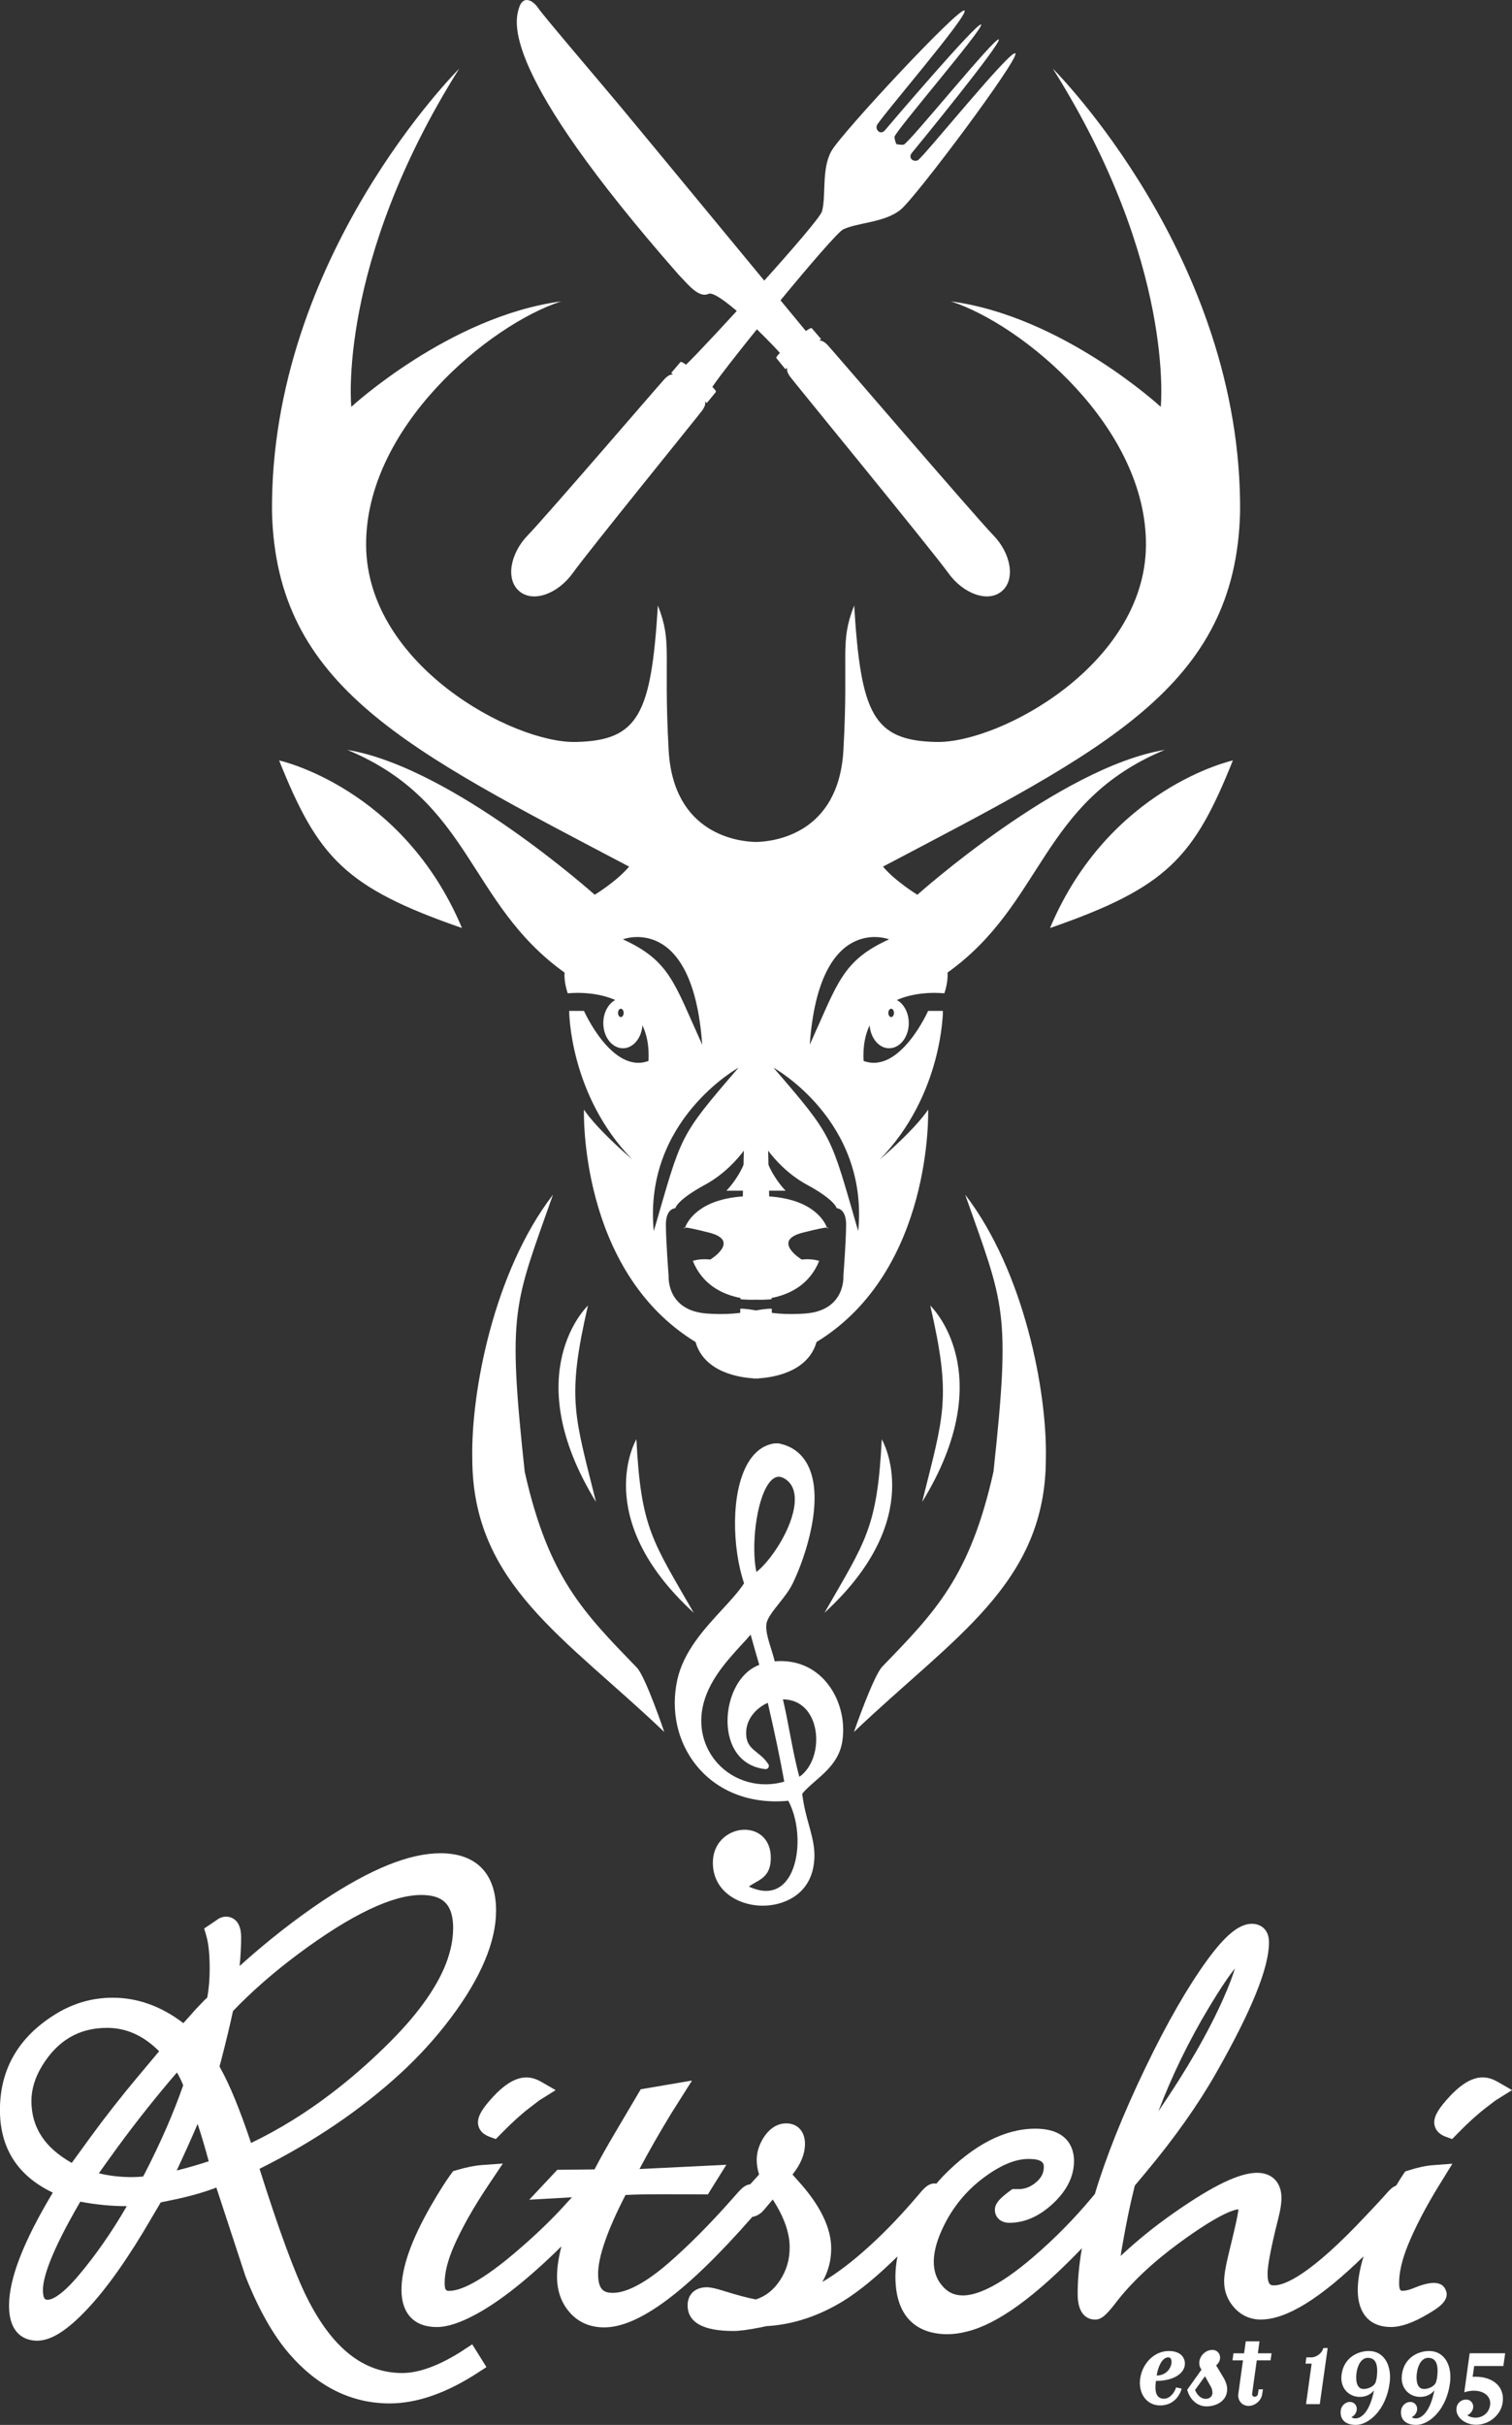 <?xml version="1.0" encoding="UTF-8"?>
<svg id="a" data-name="Ebene 1" xmlns="http://www.w3.org/2000/svg" viewBox="0 0 44.993 72.112">
  <rect x="0" y="0" width="44.993" height="72.112" fill="#333333" stroke="none"/>
  <g>
    <path d="M36.687,22.614s-3.681.803-5.442,4.984c3.481-1.206,4.282-2.09,5.442-4.984" style="fill: #fff; stroke-width: 0px;"/>
    <path d="M8.306,22.614s3.681.803,5.442,4.984c-3.481-1.206-4.282-2.09-5.442-4.984" style="fill: #fff; stroke-width: 0px;"/>
    <path d="M16.455,35.528c-1.762,2.291-2.441,5.869-2.401,7.838,0,3.74,2.751,5.314,5.713,8.14,0,0-.558-1.648-.815-1.913-1.58-1.635-2.631-2.669-3.338-5.827-.519-4.822-.32-4.942.841-8.238M17.735,44.665c-.64-2.586-.879-3.067-.239-5.841,0,0-2.122,1.997.239,5.841M20.643,47.961c-1.233-2.147-1.57-2.516-1.706-5.16,0,0-1.386,2.331,1.706,5.16M26.239,42.802c-.136,2.644-.474,3.013-1.705,5.159,3.091-2.829,1.705-5.159,1.705-5.159M27.441,44.665c2.361-3.845.241-5.84.241-5.84.64,2.772.4,3.255-.241,5.84M28.722,35.529c1.16,3.295,1.361,3.415.841,8.238-.703,3.136-1.744,4.177-3.307,5.793-.266.275-.846,1.947-.846,1.947,2.963-2.828,5.712-4.4,5.712-8.141.04-1.97-.639-5.546-2.4-7.838" style="fill: #fff; stroke-width: 0px;"/>
    <path d="M20.376,36.534s.003-.012.01-.029c-.075-.003-.01.029-.01.029M24.607,36.504c.007.018.01.029.01.029,0,0,.065-.032-.01-.029M26.457,27.933c-1.4.642-1.52,1.285-2.361,3.135.281-3.94,2.361-3.135,2.361-3.135M25.538,36.613c-.84-2.892-.721-2.772-2.521-4.862,0,0,2.841,1.567,2.521,4.862M21.976,31.751c-1.799,2.09-1.68,1.97-2.521,4.862-.32-3.295,2.521-4.862,2.521-4.862M20.896,31.068c-.84-1.849-.961-2.493-2.361-3.135,0,0,2.08-.805,2.361,3.135M18.559,30.123c0,.068-.038.123-.084.123-.047,0-.084-.056-.084-.123,0-.069.037-.125.084-.125.046,0,.084.056.084.125M19.896,37.939s-.081-1.044-.081-1.526.281-.483.281-.483c0,0,.04-.241.88-.696.585-.317.975-.77,1.159-1.015l-.009.419c-.188.447-.51.771-.51.771h.492l-.004.17c-1.341.093-1.664.777-1.717.925.068.001.251.034.709.15.961.241.04.803.04.803,0,0-.279-.04-.52.04.289.707.87.996,1.42,1.102v.038c.131.012.289.019.461.013.17.006.329-.001.461-.013v-.038c.549-.106,1.13-.395,1.419-1.102-.241-.079-.52-.04-.52-.04,0,0-.921-.563.04-.803.458-.116.642-.148.709-.15-.053-.148-.376-.833-1.717-.925l-.004-.17h.492s-.322-.325-.51-.771l-.009-.419c.184.245.574.698,1.159,1.015.84.455.88.696.88.696,0,0,.281,0,.281.483s-.081,1.526-.081,1.526c0,0,.081,1.046-1.16,1.125-.408.026-.717.01-.969-.021l-.003-.126c-.156.001-.304.024-.467.053-.165-.029-.313-.051-.469-.053l-.003.126c-.253.031-.561.047-.969.021-1.241-.079-1.16-1.125-1.16-1.125M26.434,30.123c0-.069.038-.125.084-.125.047,0,.084.056.084.125,0,.068-.037.123-.084.123-.046,0-.084-.056-.084-.123M31.331,2.043c3.649,5.795,3.21,10.056,3.21,10.056,0,0-2.922-2.694-6.243-3.136,2.121.685,5.842,3.738,5.802,7.275-.04,3.536-4.361,5.867-6.241,5.827-1.882-.04-2.242-.845-2.441-4.059-.441,1.125-.16,1.406-.32,4.299-.14,2.518-2.093,2.723-2.6,2.734-.508-.01-2.462-.216-2.601-2.734-.16-2.894.12-3.174-.32-4.299-.2,3.214-.56,4.019-2.441,4.059-1.88.04-6.202-2.291-6.241-5.827-.04-3.537,3.681-6.591,5.802-7.275-3.321.442-6.243,3.136-6.243,3.136,0,0-.439-4.261,3.21-10.056,0,0-5.633,5.595-5.57,13.182.128,5.209,4.034,7.074,10.627,10.547-.383.449-1.024.836-1.024.836,0,0-4.242-3.794-7.362-4.308,3.712,1.542,3.584,4.565,6.466,6.623-.025.297.095.618.095.618,0,0,.749-.094,1.412.197-.209.113-.355.379-.355.687,0,.413.261.748.585.748.304,0,.552-.301.579-.682.131.27.204.617.181,1.059-1.08.402-1.92-1.487-1.92-1.487h-.441s0,2.491,1.88,4.42c-1.159-1.005-1.44-1.487-1.44-1.487,0,0-.16,4.783,3.321,6.913.257.903,1.313,1.056,1.719,1.08v.006s.032,0,.082-.001c.048.001.079.001.079.001v-.006c.407-.024,1.463-.176,1.72-1.08,3.481-2.13,3.321-6.913,3.321-6.913,0,0-.281.482-1.44,1.487,1.88-1.929,1.88-4.42,1.88-4.42h-.441s-.84,1.889-1.92,1.487c-.024-.442.05-.789.181-1.059.026.38.275.682.579.682.323,0,.585-.335.585-.748,0-.308-.147-.574-.355-.687.662-.291,1.412-.197,1.412-.197,0,0,.12-.322.095-.618,2.882-2.058,2.754-5.081,6.466-6.623-3.12.514-7.362,4.308-7.362,4.308,0,0-.64-.386-1.024-.836,6.594-3.472,10.5-5.338,10.627-10.547.063-7.587-5.57-13.182-5.57-13.182" style="fill: #fff; stroke-width: 0px;"/>
    <path d="M15.445.233c.121-.396.426-.211.566.001.14.214,1.805,2.161,2.456,2.94.574.687,4.748,5.746,5.513,6.67.113-.078.162-.1.178-.081.027.033.275.32.275.32l-.054.053s.08-.046.245.12c.101.103,4.404,5.116,4.929,5.655.526.538.676,1.318.257,1.671-.419.353-1.157.068-1.594-.545-.436-.614-4.626-5.721-4.709-5.84-.135-.192-.075-.264-.075-.264l-.062.045s-.238-.295-.266-.327c-.015-.018.013-.063.104-.155-.437-.493-1.858-1.885-2.125-1.757-.297.139-.635-.312-.892-.573C14.838,2.07,15.325.628,15.445.233" style="fill: #fff; stroke-width: 0px;"/>
    <path d="M26.807,6.229c.473-.395,3.519-4.471,3.408-4.639-.109-.169-2.74,3.092-2.904,3.176-.126.064-.304-.066-.174-.222.129-.154,2.688-3.282,2.583-3.371-.104-.088-2.672,3.088-2.827,3.127-.069.019-.221-.015-.221-.015,0,0-.059-.144-.053-.216.012-.159,2.68-3.251,2.575-3.339-.106-.089-2.728,2.986-2.857,3.14-.13.156-.289.002-.248-.134.054-.175,2.794-3.345,2.609-3.424-.184-.08-3.652,3.64-3.956,4.177-.304.535-.152,1.343-.283,1.8-.093.325-3.432,3.969-4.044,4.556-.105-.073-.153-.094-.168-.076-.027.033-.274.321-.274.321l.054.053s-.08-.046-.246.121c-.101.103-3.545,4.108-4.07,4.648-.526.538-.675,1.317-.257,1.67.419.353,1.156.069,1.593-.544s3.767-4.715,3.85-4.833c.136-.193.076-.265.076-.265l.061.044s.24-.294.267-.326c.015-.018-.014-.061-.104-.153.47-.707,3.591-4.535,3.893-4.683.426-.208,1.244-.199,1.716-.592" style="fill: #fff; stroke-width: 0px;"/>
    <path d="M23.298,50.535c.68.012.89.574.947.817.125.511-.018,1.181-.458,1.487-.107-.379-.192-.827-.283-1.297-.063-.336-.129-.682-.206-1.006M22.064,48.915c.097-.104.188-.206.273-.304.068.245.192.686.257.9-.66.244-.994,1.096-.939,1.821.056.73.473,1.209,1.115,1.278h.015c.053,0,.094-.043.094-.095,0-.028-.01-.053-.031-.071-.091-.142-.209-.235-.314-.319-.166-.134-.297-.239-.326-.491-.051-.476.281-.837.639-.996.201.87.36,1.62.491,2.344-.726.212-1.495-.007-1.982-.542-.36-.398-.53-.914-.479-1.454.082-.862.695-1.534,1.187-2.073M22.508,46.748c-.157-.733-.015-2.118.375-2.645.093-.123.191-.187.289-.187.069,0,.141.028.217.082.197.142.282.375.259.689-.059.776-.734,1.752-1.14,2.061M24.591,50.025c-.383-.452-.908-.67-1.538-.621-.034-.14-.075-.27-.115-.397-.084-.273-.156-.508-.132-.711.022-.167.187-.375.363-.598.157-.195.319-.4.427-.624.369-.761.939-2.465.461-3.467-.173-.36-.461-.589-.842-.673-.012-.006-.034-.012-.087-.012-.021,0-.05.001-.097.004-.314.051-.574.245-.77.574-.524.884-.472,2.535-.12,3.586-.167.254-.41.517-.665.793-.53.577-1.133,1.231-1.321,2.073-.2.917.001,1.841.558,2.537.627.784,1.616,1.172,2.745,1.062.348.649.37,1.658.041,2.234-.116.204-.333.447-.702.447-.157,0-.329-.044-.513-.129.063-.046.129-.082.192-.119.226-.128.46-.263.461-.729.003-.256-.076-.473-.225-.623-.14-.141-.336-.219-.554-.219-.427,0-.903.316-.942.9-.022.345.085.652.308.893.272.291.712.466,1.175.466.59,0,1.337-.297,1.501-1.133.091-.469-.009-.824-.12-1.237-.076-.267-.16-.573-.209-.959.107-.131.245-.25.391-.378.336-.291.715-.623.802-1.174.101-.626-.081-1.304-.477-1.769" style="fill: #fff; stroke-width: 0px;"/>
  </g>
  <g>
    <path d="M13.798,69.884c-.704.455-1.318.685-1.826.685-1.157,0-2.087-.738-2.844-2.254-.363-.731-.835-2.015-1.405-3.819,1.588-.79,2.993-1.739,4.181-2.826.56-.513,1.066-1.07,1.506-1.655.897-1.194,1.352-2.27,1.352-3.198,0-1.099-.588-1.705-1.655-1.705-.924,0-2.069.462-3.502,1.413-.837.561-1.667,1.212-2.475,1.94.031-.306.046-.591.046-.852,0-.571-.342-.615-.447-.615-.107,0-.21.041-.283.103l-.371.249.063.212c.068.229.102.563.102.994,0,.297-.024.581-.072.845-.025.026-.051.051-.084.079l-.269.282c-.155.176-.273.309-.359.402-.656-.502-1.363-.756-2.104-.756-.588,0-1.145.156-1.655.462-1.127.677-1.699,1.645-1.699,2.877,0,1.136.529,1.961,1.573,2.457-.876,1.461-1.302,2.56-1.302,3.359,0,.943.582,1.045.832,1.045.416,0,.889-.296,1.489-.933.591-.623,1.243-1.548,1.937-2.747l.256-.433s.006-.002.005-.002h0l.407-.084c.462-.097.878-.216,1.243-.355l.865,2.634c.386.977.824,1.754,1.303,2.308.847.98,1.853,1.477,2.988,1.477.813,0,1.699-.309,2.634-.919l.247-.161-.422-.677-.257.166ZM5.881,63.161c.111.336.221.707.33,1.111-.323.106-.641.198-.952.274.248-.532.456-.995.622-1.385ZM13.483,57.351c0,.324-.07.673-.209,1.035-.295.766-.909,1.604-1.826,2.492-.51.499-1.037.956-1.567,1.36-.767.589-1.576,1.089-2.41,1.49-.337-1.004-.638-1.736-.918-2.234-.006-.017-.012-.034-.02-.052l.04-.138c.163-.635.273-1.092.336-1.393l.024-.107c.568-.591,1.226-1.165,1.957-1.708,1.558-1.157,2.784-1.743,3.645-1.743.666,0,.95.298.95.998ZM4.134,61.717c-.522.623-1.011,1.246-1.451,1.85l-.548.754c-.807-.455-1.2-1.06-1.2-1.844,0-.347.108-.7.32-1.047.467-.757,1.099-1.125,1.932-1.125.572,0,1.081.228,1.548.695l-.601.719ZM1.426,68.39c-.069,0-.148,0-.148-.295,0-.331.196-1.053,1.111-2.621.469.088.922.132,1.35.132.011,0,.022,0,.034,0-.434.752-.911,1.438-1.421,2.045-.574.685-.854.739-.926.739ZM4.297,64.653l-.038.073c-.14.011-.247.017-.319.017-.358,0-.692-.038-.998-.114.15-.213.34-.477.569-.792.561-.764,1.149-1.504,1.754-2.205.066.11.128.236.187.379-.289.831-.677,1.719-1.154,2.642Z" style="fill: #fff; stroke-width: 0px;"/>
    <path d="M14.754,63.612l-.181-.066c-.316-.114-.35-.338-.35-.428,0-.201.135-.426.464-.779.52-.553.962-.692,1.404-.438l.444.255-.491.308-.286.219c-.25.191-.53.445-.833.755l-.172.174Z" style="fill: #fff; stroke-width: 0px;"/>
    <g>
      <path d="M44.548,61.9c-.442-.254-.884-.115-1.404.438-.33.354-.465.579-.465.779,0,.091.034.315.351.429l.182.066.17-.175c.304-.31.584-.564.834-.755l.286-.219.493-.307-.445-.256Z" style="fill: #fff; stroke-width: 0px;"/>
      <path d="M42.816,64.999l.403-.654-.588.044c-.205.015-.447.068-.718.155l-.099.032-.058.086c-.065.096-.135.21-.209.333-.104.039-.189.12-.265.208-.075.085-.162.182-.263.29l-.352.375c-1.705,1.823-2.456,2.095-2.752,2.095-.092,0-.196,0-.196-.346,0-.175.056-.605.322-1.657.062-.243.092-.438.092-.596,0-.462-.278-.749-.725-.749-.523,0-1.305.375-2.46,1.181-.587.409-1.123.843-1.6,1.292.013-.092.029-.194.049-.305.115-.661.232-1.229.348-1.689l.025-.1.339-.406c.849-1.017,1.549-2.008,2.081-2.944,1.057-1.858,1.572-3.128,1.572-3.883,0-.407-.273-.551-.508-.551-.379,0-.792.337-1.341,1.093-.582.803-1.194,1.87-1.82,3.169-.67,1.39-1.175,2.651-1.514,3.776l-.105.124c-.519.62-1.093,1.202-1.709,1.731-1.108.958-1.759,1.159-2.11,1.159-.259,0-.456-.092-.623-.295-.165-.192-.245-.424-.245-.708,0-.252.068-.541.202-.857.272-.64.681-1.175,1.214-1.59.522-.404.992-.609,1.4-.609.458,0,.458.153.458.243,0,.172-.071.314-.223.445-.163.141-.334.209-.522.209h-.192l-.08.059c-.285.212-.439.363-.439.56,0,.185.136.383.434.383.453,0,.889-.193,1.297-.574.414-.386.624-.812.624-1.267,0-.288-.112-.958-1.152-.958-.907,0-1.831.476-2.75,1.417-.07.073-.132.147-.196.22-.017-.002-.032-.009-.05-.009-.167,0-.292.119-.405.251-.531.63-1.051,1.177-1.548,1.625-.489.445-.952.797-1.388,1.054.176-.311.264-.644.264-.995,0-.615-.331-1.292-.981-2.007l-.171-.193c.246-.305.371-.612.371-.912,0-.37-.219-.609-.559-.609-.183,0-.448.074-.676.429-.134.213-.201.435-.201.663,0,.131.023.274.07.429-.102.112-.187.205-.263.29-.142.015-.252.118-.353.229l-.181.205c-.666.753-1.31,1.4-1.914,1.923-.837.721-1.352.872-1.635.872-.225,0-.444-.043-.444-.562,0-.507.274-1.296.816-2.349h.019c.252-.014.614-.021,1.085-.021.45,0,.759,0,.927.002l.42.002.549-.88-2.585.126c.288-.541.606-1.098.946-1.654l.618-.978-1.526.26-.683,1.156c-.301.506-.534.919-.692,1.227l-1.108.012-.834.889,1.271-.071c-.035.037-.067.069-.109.115-.403.454-.874.915-1.402,1.373-1.221,1.07-1.837,1.294-2.14,1.294-.08,0-.138,0-.138-.237,0-.308.094-.681.28-1.105.238-.537.576-1.136,1.006-1.78l.445-.664-.614.044c-.222.016-.481.068-.769.154l-.097.029-.06.081c-.169.231-.367.544-.589.93-.597,1.036-.887,1.86-.887,2.522,0,.7.381,1.102,1.046,1.102.319,0,.703-.125,1.174-.381.728-.394,1.581-1.074,2.54-2.019-.08.31-.131.613-.131.898,0,.423.126.782.376,1.066.259.296.606.446,1.03.446,1.029,0,2.471-1.076,4.405-3.286.118-.019.24-.081.345-.206l.263-.311c.334.513.504.991.504,1.422,0,.367-.095.689-.29.984-.188.284-.423.47-.715.566-.237-.044-.549-.126-.93-.245-.253-.081-.417-.117-.534-.117-.345,0-.568.21-.568.536,0,.507.458.764,1.361.764.185,0,.453-.035.82-.109l.164-.035c.789-.044,1.567-.301,2.315-.765.465-.29.996-.73,1.585-1.308-.038.198-.062.397-.062.595,0,1.495.966,1.718,1.542,1.718.187,0,.388-.027.595-.081.912-.227,2.033-1.04,3.412-2.475-.084.489-.126.944-.126,1.362,0,.685.362.759.518.759.176,0,.317-.112.602-.481.463-.609,1.111-1.22,1.925-1.815,1.106-.805,1.556-.962,1.738-.985-.003.055-.024.218-.136.688l-.165.687c-.083.339-.123.591-.123.77,0,.299.103.563.306.787.208.228.478.348.781.348.765,0,1.769-.619,3.061-1.879-.11.368-.172.703-.172,1,0,.7.359,1.101.986,1.101.302,0,.662-.126,1.101-.386.273-.161.687-.404.522-.733-.044-.089-.182-.359-.935-.042-.134.056-.249.084-.34.084-.049,0-.103,0-.103-.237,0-.312.087-.687.259-1.113.218-.536.53-1.135.926-1.78ZM35.968,59.71c.369-.616.618-.97.779-1.174-.055.192-.156.474-.339.887-.443,1.001-1.094,2.131-1.937,3.361.404-1.059.905-2.088,1.497-3.075Z" style="fill: #fff; stroke-width: 0px;"/>
    </g>
    <path d="M43.342,71.605c-.039.279.26.503.58.503.402,0,.744-.3.793-.661.071-.504-.338-.8-.893-.765l.046-.321h.868l.054-.379h-1.057l-.16,1.161c.427-.143.818.043.768.382-.028.222-.217.372-.43.372-.099,0-.182-.025-.249-.072.089-.036.16-.125.175-.221.017-.14-.079-.247-.213-.247-.139,0-.264.107-.282.247M42.762,70.715c-.007.05-.032.132-.032.132-.053.129-.231.197-.356.197-.231,0-.238-.304-.21-.49.036-.247.157-.436.334-.436.228,0,.32.183.264.597M43.146,70.876c.071-.486-.131-.961-.623-.961-.313,0-.733.189-.804.689-.061.422.224.675.541.675.192,0,.334-.082.423-.196-.124.636-.374.836-.551.836-.061,0-.089-.014-.121-.039.086-.039.143-.118.157-.211.018-.129-.071-.24-.203-.24s-.252.111-.27.24c-.036.247.099.443.448.443.384,0,.897-.446,1.003-1.236M40.966,70.715c-.007.05-.032.132-.032.132-.053.129-.231.197-.356.197-.231,0-.238-.304-.21-.49.036-.247.157-.436.334-.436.228,0,.32.183.264.597M41.35,70.876c.071-.486-.131-.961-.623-.961-.313,0-.733.189-.804.689-.061.422.224.675.541.675.192,0,.334-.082.423-.196-.124.636-.374.836-.551.836-.061,0-.089-.014-.121-.039.086-.039.143-.118.157-.211.018-.129-.071-.24-.203-.24s-.252.111-.27.24c-.036.247.099.443.448.443.384,0,.897-.446,1.003-1.236M39.507,69.825h-.128c-.039.157-.206.279-.363.279h-.142l-.025.186h.182l-.167,1.204h.409l.235-1.668ZM36.988,70.193l-.139.997c-.025.196.11.357.306.357s.381-.161.406-.357l.021-.136h-.128l-.021.136c-.003.047-.053.086-.096.086-.05,0-.082-.039-.078-.086l.139-.997h.409l.032-.21h-.409l.05-.357h-.409l-.05.357h-.317l-.028.21h.313ZM36.188,70.343s.099-.075.117-.196c.018-.147-.082-.265-.228-.265-.21,0-.367.179-.387.343-.021.15.064.243.064.243l-.427.6c.089.318.324.493.573.493.288,0,.572-.15.612-.436.021-.132-.018-.268-.099-.411l-.224-.372ZM35.562,71.072l.295-.407.181.322c.032.061.046.139.039.2-.014.093-.099.15-.195.15-.157,0-.267-.129-.32-.265M34.42,70.643c.028-.211.146-.54.345-.54.075,0,.107.068.093.186-.018.129-.146.354-.438.354M35.256,70.34c.025-.183-.082-.425-.476-.425-.449,0-.793.389-.851.818-.061.422.175.8.594.8.387,0,.579-.278.64-.5l-.167-.036c-.036.139-.178.336-.356.336-.175,0-.302-.114-.242-.529.516,0,.826-.214.857-.465" style="fill: #fff; stroke-width: 0px;"/>
  </g>
</svg>